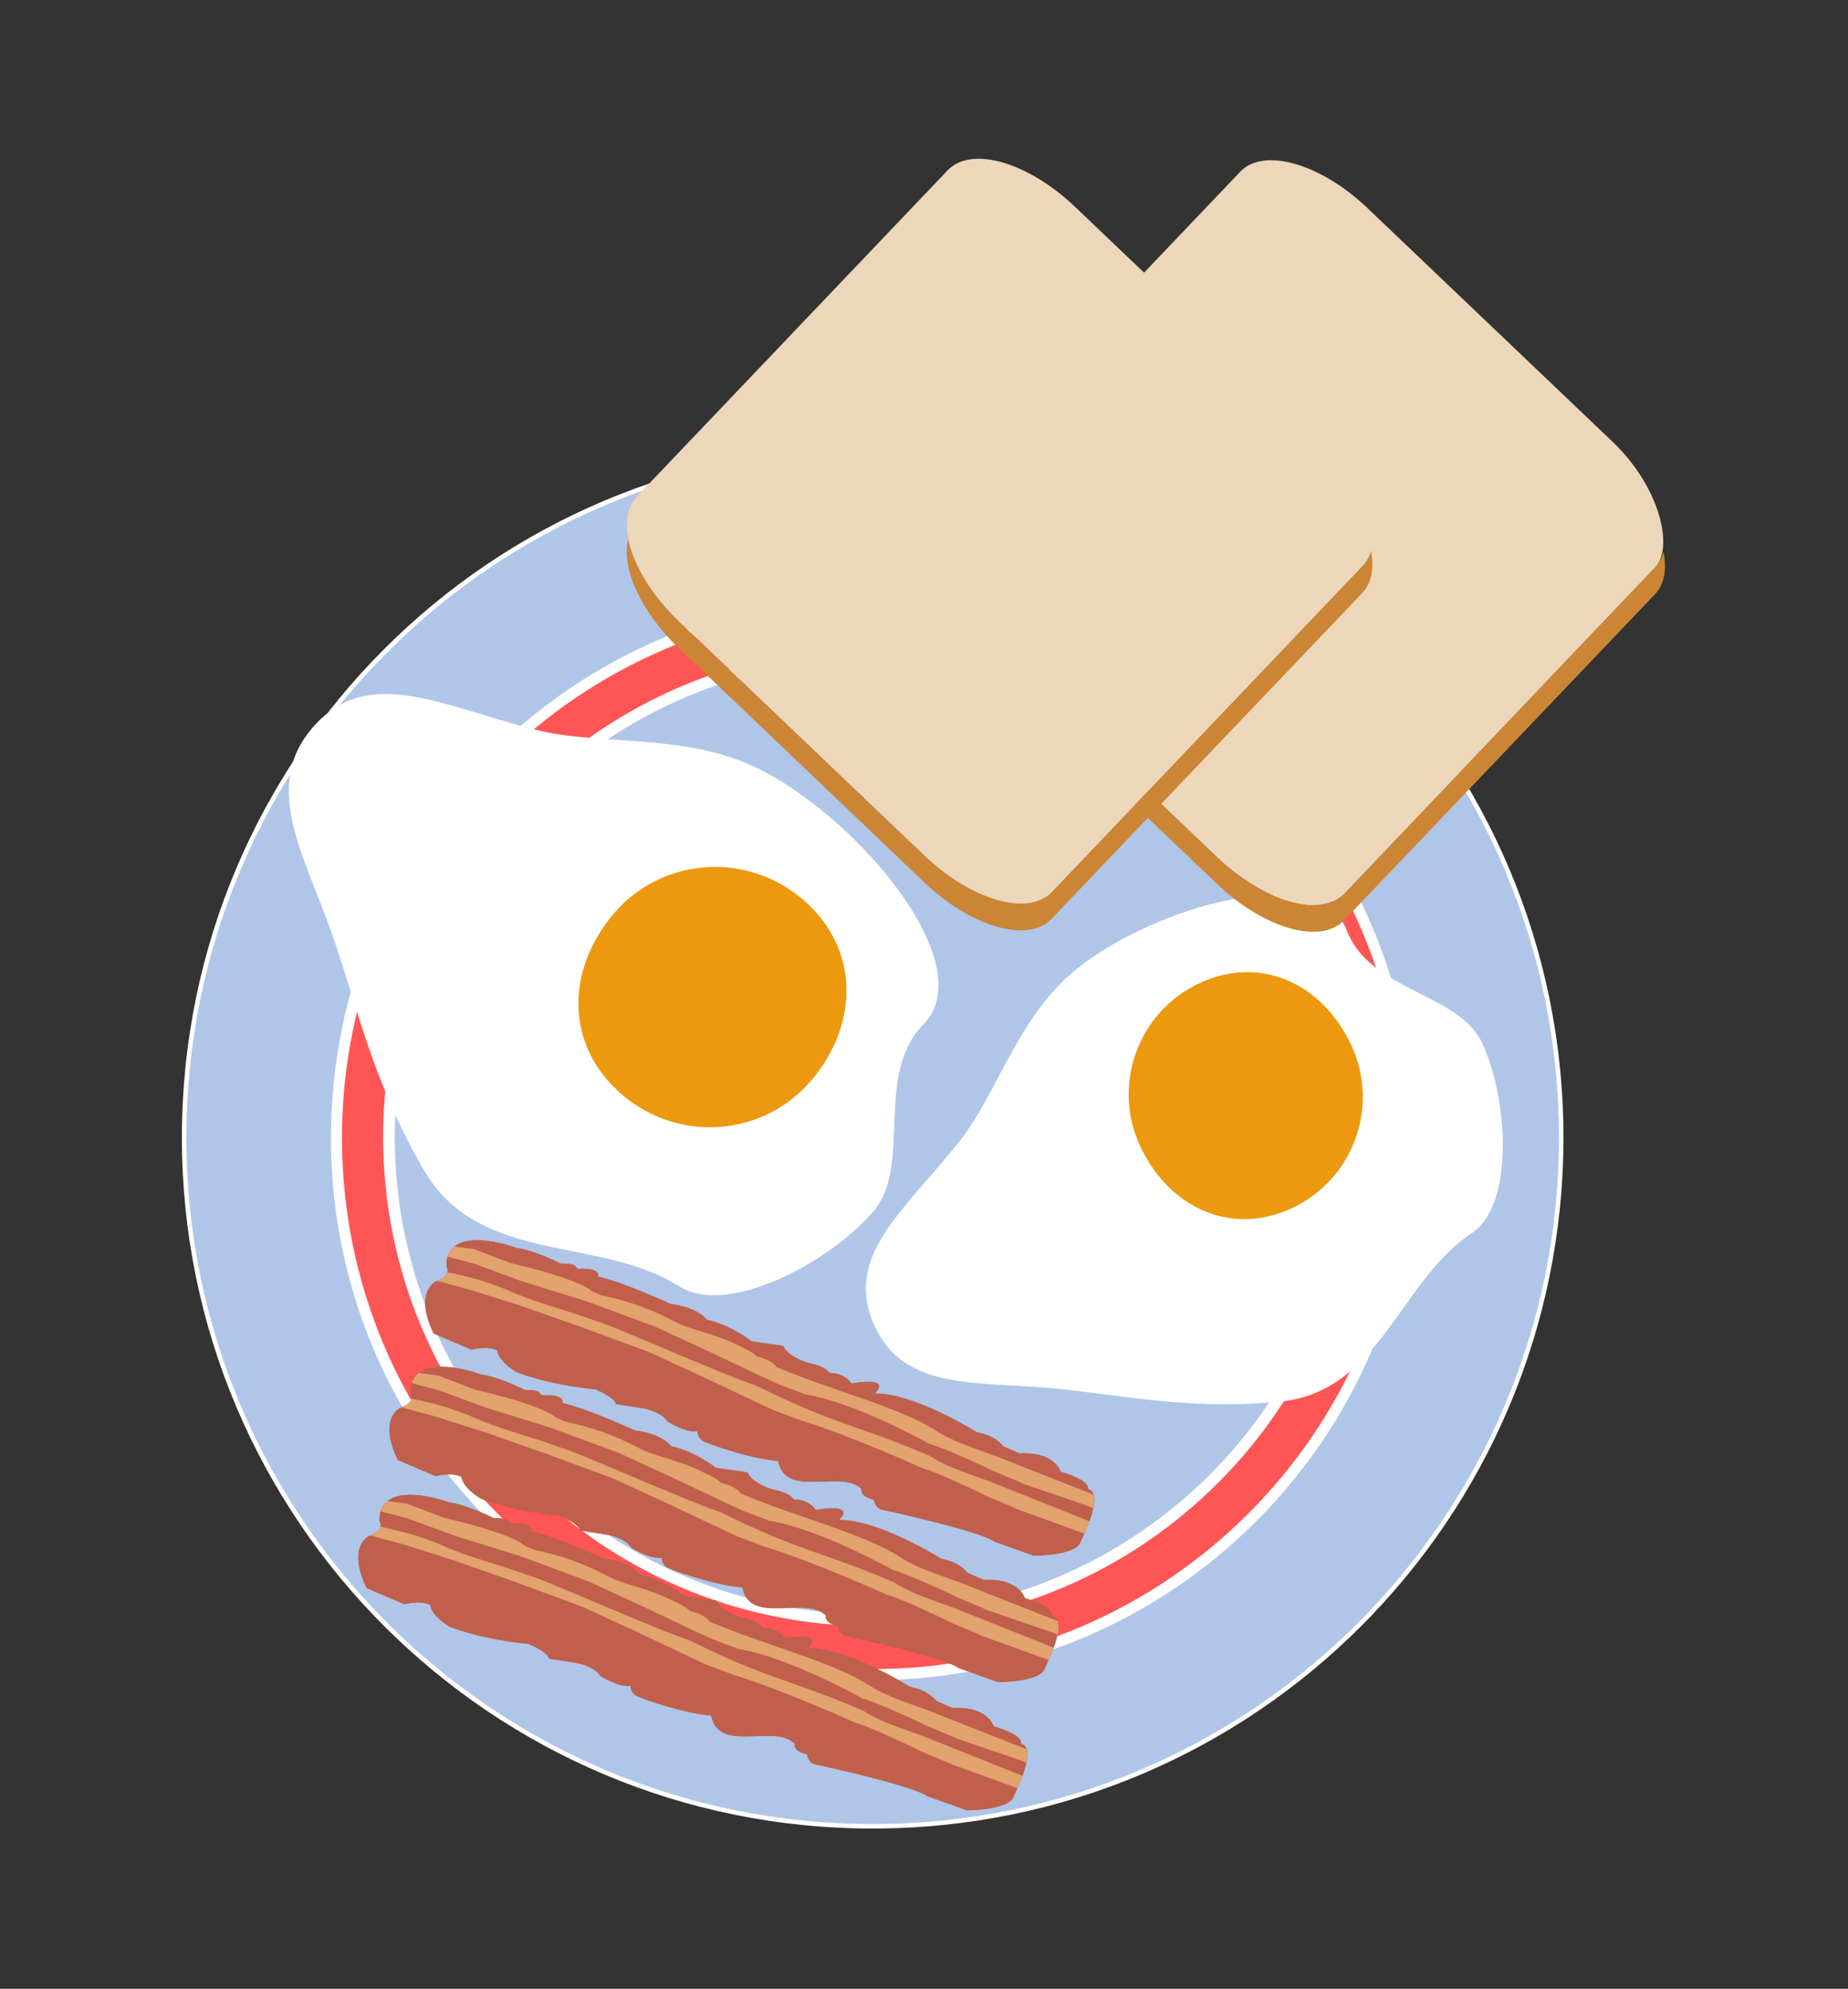 <?xml version="1.0" encoding="UTF-8" standalone="no"?>
<!-- Created with Inkscape (http://www.inkscape.org/) -->
<svg
    xmlns:inkscape="http://www.inkscape.org/namespaces/inkscape"
    xmlns:rdf="http://www.w3.org/1999/02/22-rdf-syntax-ns#"
    xmlns="http://www.w3.org/2000/svg"
    xmlns:sodipodi="http://sodipodi.sourceforge.net/DTD/sodipodi-0.dtd"
    xmlns:ns1="http://sozi.baierouge.fr"
    xmlns:cc="http://creativecommons.org/ns#"
    xmlns:xlink="http://www.w3.org/1999/xlink"
    xmlns:dc="http://purl.org/dc/elements/1.1/"
    id="svg2"
    sodipodi:docname="bull's eye eggs with toast and bacon.svg"
    viewBox="0 0 615.43 662.13"
    version="1.1"
    inkscape:version="0.48.4 r9939"
  >
  <rect x="0" y="0" width="615.43" height="662.13" fill="#333333" stroke="none"/>
  <sodipodi:namedview
      id="base"
      bordercolor="#666666"
      inkscape:pageshadow="2"
      inkscape:window-y="-8"
      fit-margin-left="0"
      pagecolor="#ffffff"
      inkscape:window-height="961"
      inkscape:window-maximized="1"
      inkscape:zoom="0.56182667"
      inkscape:window-x="-8"
      showgrid="false"
      borderopacity="1.0"
      inkscape:current-layer="layer1"
      inkscape:cx="575.82129"
      inkscape:cy="184.12445"
      fit-margin-top="0"
      fit-margin-right="0"
      fit-margin-bottom="0"
      inkscape:window-width="1280"
      inkscape:pageopacity="0.0"
      inkscape:document-units="px"
  />
  <g
      id="layer1"
      inkscape:label="Livello 1"
      inkscape:groupmode="layer"
      transform="translate(-63.817 -203.38)"
    >
    <g
        id="g3928"
        transform="matrix(.908 0 0 .908 6.319 67.782)"
      >
      <path
          id="path3030"
          sodipodi:rx="212.03014"
          sodipodi:ry="212.03014"
          style="stroke-linejoin:round;stroke:#ffffff;stroke-linecap:round;stroke-width:1.39;fill:#afc6e9"
          sodipodi:type="arc"
          d="m585.85 560.97c0 117.1-94.929 212.03-212.03 212.03s-212.03-94.929-212.03-212.03 94.929-212.03 212.03-212.03 212.03 94.929 212.03 212.03z"
          transform="matrix(1.191 0 0 1.191 -61.828 -101.67)"
          sodipodi:cy="560.97479"
          sodipodi:cx="373.81616"
      />
      <path
          id="path3032"
          sodipodi:rx="212.03014"
          sodipodi:ry="212.03014"
          style="stroke-linejoin:round;stroke:#ffffff;stroke-linecap:round;stroke-width:4.37;fill:#ff5555"
          sodipodi:type="arc"
          d="m585.85 560.97c0 117.1-94.929 212.03-212.03 212.03s-212.03-94.929-212.03-212.03 94.929-212.03 212.03-212.03 212.03 94.929 212.03 212.03z"
          transform="matrix(.928 0 0 .928 36.582 46.012)"
          sodipodi:cy="560.97479"
          sodipodi:cx="373.81616"
      />
      <path
          id="path3034"
          sodipodi:rx="212.03014"
          sodipodi:ry="212.03014"
          style="stroke-linejoin:round;stroke:#ffffff;stroke-linecap:round;stroke-width:5.108;fill:#afc6e9"
          sodipodi:type="arc"
          d="m585.85 560.97c0 117.1-94.929 212.03-212.03 212.03s-212.03-94.929-212.03-212.03 94.929-212.03 212.03-212.03 212.03 94.929 212.03 212.03z"
          transform="matrix(.836 0 0 .836 70.717 97.238)"
          sodipodi:cy="560.97479"
          sodipodi:cx="373.81616"
      />
      <path
          id="path2996"
          d="m383.72 593.43c-15.682 18.499-53.363 38.886-71.23 27.587-29.667-18.761-73.475-7.62-93.848-42.86-19.701-34.08-25.088-63.483-34.768-89.757-10.073-27.342-23.711-51.265-6.239-71.876 20.119-23.734 46.661-8.665 81.861 0.327 24.742 6.321 55.749 0.795 83.216 14.946 36.716 18.915 80.382 71.718 59.316 93.111-18.291 18.575-3.957 51.591-18.309 68.522z"
          sodipodi:nodetypes="sssssssss"
          style="fill:#ffffff"
          inkscape:connector-curvature="0"
      />
      <path
          id="path2999"
          d="m360.46 545.1c-17.36 20.479-48.111 22.764-68.684 5.104s-20.327-44.951-2.966-65.43c17.36-20.479 48.111-22.764 68.684-5.104s20.327 44.951 2.966 65.43z"
          sodipodi:nodetypes="sssss"
          style="stroke:#ec990f;stroke-width:1.146;fill:#ec990f"
          inkscape:connector-curvature="0"
      />
      <path
          id="path3135"
          sodipodi:nodetypes="sssssssss"
          style="fill:#ffffff"
          inkscape:connector-curvature="0"
          d="m606.92 531.77c9.393 20.075 12.136 59.165-3.837 69.731-26.522 17.544-33.682 58.216-70.316 61.765-35.427 3.432-61.662-3.264-86.92-5.2-26.285-2.015-51.082 0.235-61.548-22.132-12.051-25.756 10.263-42.104 30.801-67.963 14.436-18.176 21.448-46.066 43.351-63.533 29.278-23.348 89.07-39.596 98.84-13.942 8.482 22.274 41.032 22.901 49.628 41.275z"
      />
      <g
          id="g3103"
          transform="matrix(.861 0 0 .861 61.66 -231.33)"
        >
        <g
            id="g3767"
            transform="matrix(.521 0 0 .521 358.85 455.58)"
          >
          <path
              id="rect3756"
              d="m67.812 415.97c-5.974 23.116 10.084 59.36 41.656 89.469l200.53 191.22c38.385 36.605 84.745 49.876 103.94 29.75l254.09-266.44c7.808-8.187 9.87-20.594 7-34.906-1.291 4.975-3.601 9.342-7 12.906l-254.09 266.44c-19.2 20.12-65.55 6.85-103.94-29.75l-200.53-191.22c-22.771-21.72-37.472-46.6-41.658-67.47z"
              style="fill:#cb8535"
              inkscape:connector-curvature="0"
          />
          <rect
              id="rect3762"
              ry="50.199"
              style="fill:#ecd7ba"
              rx="95.742"
              transform="matrix(.724 .69 -.69 .724 0 0)"
              height="468.57"
              width="468.57"
              y="-194.27"
              x="317.12"
          />
        </g
        >
      </g
      >
      <g
          id="g3113"
          transform="matrix(.861 0 0 .861 -45.656 -231.85)"
        >
        <g
            id="g3115"
            transform="matrix(.521 0 0 .521 358.85 455.58)"
          >
          <path
              id="path3117"
              style="fill:#cb8535"
              inkscape:connector-curvature="0"
              d="m67.812 415.97c-5.974 23.116 10.084 59.36 41.656 89.469l200.53 191.22c38.385 36.605 84.745 49.876 103.94 29.75l254.09-266.44c7.808-8.187 9.87-20.594 7-34.906-1.291 4.975-3.601 9.342-7 12.906l-254.09 266.44c-19.2 20.12-65.55 6.85-103.94-29.75l-200.53-191.22c-22.771-21.72-37.472-46.6-41.658-67.47z"
          />
          <path
              id="rect3119"
              inkscape:connector-curvature="0"
              style="fill:#ecd7ba"
              transform="matrix(.724 .69 -.69 .724 0 0)"
              d="m412.87-194.27h277.09c53.041 0 95.743 22.389 95.743 50.199v368.17c0 27.81-42.701 50.199-95.743 50.199h-277.09c-53.041 0-95.742-22.389-95.742-50.199v-368.17c0-27.81 42.701-50.199 95.742-50.199z"
          />
        </g
        >
      </g
      >
      <path
          id="path3137"
          sodipodi:nodetypes="sssss"
          style="stroke:#ec990f;stroke-width:1.042;fill:#ec990f"
          inkscape:connector-curvature="0"
          d="m558.43 532.74c10.398 22.224 0.812 48.669-21.412 59.068-22.224 10.398-44.618-0.18-55.016-22.404s-0.812-48.669 21.412-59.068c22.224-10.398 44.618 0.18 55.016 22.404z"
      />
      <g
          id="g3872"
          inkscape:transform-center-x="182.6815"
          inkscape:transform-center-y="-54.491104"
          transform="matrix(.42 .317 -.271 .359 30.631 110.27)"
        >
        <path
            id="path3874"
            d="m1324.5 460.29s-0.793-7.566-22.346 1.993c0 0-11.461-10.549-30.48 8.32l-11.885 3.352s-8.862-3.377-20.606 3.738c0 0-51.64 5.047-73.519 25.299 0 0 4.231-21.105-16.789 4.574 0 0-8.079-3.852-16.518 4.059 0 0-4.262-3.015-15.734 3.585 0 0-13.516 6.439-21.563 1.519l-19.334 12.413s-18.942-0.419-34.057 8.039c0 0-9.612-3.972-26.869 7.532 0 0-35.623 8.987-52.032 17.879 0 0-1.033-8.12-14.234 4.775l-2.555-0.201s-0.957-2.219-9.123 5.177c0 0-20.367 4.293-31.089 11.488 0 0-50.227 17.485-31.383 46.301 0 0 7.601 2.742 0.565 15.051 0 0-8.221 17.575 20.453 34.838l27.653-8.007s7.514-11.199 14.974-12.22c0 0 3.653 6.183 19.323 4.737 0 0 21.454-6.351 51.304-27.583 0 0 12.94-4.341 17.953-0.731l18.279-11.424s10.928-5.571 17.235-2.395c0 0 15.669-1.446 21.008-8.53 0 0 3.414 5.628 8.862 3.377 0 0 27.413-8.561 48.618-23.507 20.307 21.334 38.108-26.141 58.328-22.743 0 0 1.098 5.982 11.243 0.885 0 0 3.447 4.559 8.112 2.782 0 0 62.776-34.184 76.368-34.722l27.718-10.145s24.739-21.635 19.954-32.73c0 0-6.36-43.376-17.832-36.776z"
            sodipodi:nodetypes="cccccccccccccccccccccccccccccccccccccc"
            style="stroke:#c05f4b;stroke-width:.482px;fill:#c05f4b"
            inkscape:connector-curvature="0"
        />
        <path
            id="path3876"
            d="m1330.2 461.1 2.752 3.522 1.662 3.096 0.811 2.011-2.895 0.682-46.765 17.912c-8.445 1.82-17.302 5.607-27.385 7.5 0 0-33.048 8.279-40.974 12.424 0 0-58.31 9.24-89.899 28.728l-18.901 6.548-19.617 4.888-31.725 7.682-41.826 10.651-48.428 17.087-45.146 18.965-33.414 11.837-17.365 8.345s-0.675-2.024-0.891-4.747c-0.103-1.299 0.354-3.317 0.308-4.532l11.639-7.909s18.815-6.477 26.512-8.956c0 0 42.778-22.804 57.088-21.677l7.072-2.019c8.227-4.535 25.904-14.054 51.579-18.823 12.849-2.386 28.382-12.374 44.656-15.508 0 0 13.18-3.794 15.43-2.009 0 0 9.918-5.651 15.985-3.03 39.861-11.685 85.08-34.23 115-36.882 17.177-1.259 37.974-11.532 51.616-15.276z"
            sodipodi:nodetypes="cccccccccccccccccscccccscccccc"
            style="stroke:#e2a36e;stroke-width:.482px;fill:#e2a36e"
            inkscape:connector-curvature="0"
        />
        <path
            id="path3878"
            sodipodi:nodetypes="cccccccccccccccccsccccccc"
            style="stroke:#e2a36e;stroke-width:.482px;fill:#e2a36e"
            inkscape:connector-curvature="0"
            d="m1339.1 480.42 0.879 4.098 0.889 3.693 0.489 2.249-1.569 0.523-46.256 16.702c-8.445 1.82-17.302 5.607-27.385 7.5 0 0-33.774 7.913-41.7 12.058 0 0-55.382 14.714-89.174 29.093l-18.901 6.548-19.617 4.888-31.725 7.683-41.826 10.651-48.428 17.087-42.993 16.05-35.567 14.752-20.676 9.789s2.034-3.103 2.311-5.856c0.139-1.383 0.164-3.292-0.304-4.322 15.394-8.408 24.463-12.522 39.461-17.364 23.344-6.096 37.227-14.356 63.572-23.743 8.226-4.535 89.214-26.035 116.84-36.819 60.032-13.051 71.337-23.793 125.81-39.433 17.177-1.259 37.975-11.532 51.616-15.276z"
        />
      </g
      >
      <g
          id="g3880"
          inkscape:transform-center-x="182.6815"
          inkscape:transform-center-y="-54.491105"
          transform="matrix(.42 .317 -.271 .359 17.519 156.64)"
        >
        <path
            id="path3882"
            sodipodi:nodetypes="cccccccccccccccccccccccccccccccccccccc"
            style="stroke:#c05f4b;stroke-width:.482px;fill:#c05f4b"
            inkscape:connector-curvature="0"
            d="m1324.5 460.29s-0.793-7.566-22.346 1.993c0 0-11.461-10.549-30.48 8.32l-11.885 3.352s-8.862-3.377-20.606 3.738c0 0-51.64 5.047-73.519 25.299 0 0 4.231-21.105-16.789 4.574 0 0-8.079-3.852-16.518 4.059 0 0-4.262-3.015-15.734 3.585 0 0-13.516 6.439-21.563 1.519l-19.334 12.413s-18.942-0.419-34.057 8.039c0 0-9.612-3.972-26.869 7.532 0 0-35.623 8.987-52.032 17.879 0 0-1.033-8.12-14.234 4.775l-2.555-0.201s-0.957-2.219-9.123 5.177c0 0-20.367 4.293-31.089 11.488 0 0-50.227 17.485-31.383 46.301 0 0 7.601 2.742 0.565 15.051 0 0-8.221 17.575 20.453 34.838l27.653-8.007s7.514-11.199 14.974-12.22c0 0 3.653 6.183 19.323 4.737 0 0 21.454-6.351 51.304-27.583 0 0 12.94-4.341 17.953-0.731l18.279-11.424s10.928-5.571 17.235-2.395c0 0 15.669-1.446 21.008-8.53 0 0 3.414 5.628 8.862 3.377 0 0 27.413-8.561 48.618-23.507 20.307 21.334 38.108-26.141 58.328-22.743 0 0 1.098 5.982 11.243 0.885 0 0 3.447 4.559 8.112 2.782 0 0 62.776-34.184 76.368-34.722l27.718-10.145s24.739-21.635 19.954-32.73c0 0-6.36-43.376-17.832-36.776z"
        />
        <path
            id="path3884"
            sodipodi:nodetypes="cccccccccccccccccscccccscccccc"
            style="stroke:#e2a36e;stroke-width:.482px;fill:#e2a36e"
            inkscape:connector-curvature="0"
            d="m1330.2 461.1 2.752 3.522 1.662 3.096 0.811 2.011-2.895 0.682-46.765 17.912c-8.445 1.82-17.302 5.607-27.385 7.5 0 0-33.048 8.279-40.974 12.424 0 0-58.31 9.24-89.899 28.728l-18.901 6.548-19.617 4.888-31.725 7.682-41.826 10.651-48.428 17.087-45.146 18.965-33.414 11.837-17.365 8.345s-0.675-2.024-0.891-4.747c-0.103-1.299 0.354-3.317 0.308-4.532l11.639-7.909s18.815-6.477 26.512-8.956c0 0 42.778-22.804 57.088-21.677l7.072-2.019c8.227-4.535 25.904-14.054 51.579-18.823 12.849-2.386 28.382-12.374 44.656-15.508 0 0 13.18-3.794 15.43-2.009 0 0 9.918-5.651 15.985-3.03 39.861-11.685 85.08-34.23 115-36.882 17.177-1.259 37.974-11.532 51.616-15.276z"
        />
        <path
            id="path3886"
            d="m1339.1 480.42 0.879 4.098 0.889 3.693 0.489 2.249-1.569 0.523-46.256 16.702c-8.445 1.82-17.302 5.607-27.385 7.5 0 0-33.774 7.913-41.7 12.058 0 0-55.382 14.714-89.174 29.093l-18.901 6.548-19.617 4.888-31.725 7.683-41.826 10.651-48.428 17.087-42.993 16.05-35.567 14.752-20.676 9.789s2.034-3.103 2.311-5.856c0.139-1.383 0.164-3.292-0.304-4.322 15.394-8.408 24.463-12.522 39.461-17.364 23.344-6.096 37.227-14.356 63.572-23.743 8.226-4.535 89.214-26.035 116.84-36.819 60.032-13.051 71.337-23.793 125.81-39.433 17.177-1.259 37.975-11.532 51.616-15.276z"
            sodipodi:nodetypes="cccccccccccccccccsccccccc"
            style="stroke:#e2a36e;stroke-width:.482px;fill:#e2a36e"
            inkscape:connector-curvature="0"
        />
      </g
      >
      <g
          id="g3920"
          inkscape:transform-center-x="182.6815"
          inkscape:transform-center-y="-54.4911"
          transform="matrix(.42 .317 -.271 .359 6.079 203.62)"
        >
        <path
            id="path3922"
            d="m1324.5 460.29s-0.793-7.566-22.346 1.993c0 0-11.461-10.549-30.48 8.32l-11.885 3.352s-8.862-3.377-20.606 3.738c0 0-51.64 5.047-73.519 25.299 0 0 4.231-21.105-16.789 4.574 0 0-8.079-3.852-16.518 4.059 0 0-4.262-3.015-15.734 3.585 0 0-13.516 6.439-21.563 1.519l-19.334 12.413s-18.942-0.419-34.057 8.039c0 0-9.612-3.972-26.869 7.532 0 0-35.623 8.987-52.032 17.879 0 0-1.033-8.12-14.234 4.775l-2.555-0.201s-0.957-2.219-9.123 5.177c0 0-20.367 4.293-31.089 11.488 0 0-50.227 17.485-31.383 46.301 0 0 7.601 2.742 0.565 15.051 0 0-8.221 17.575 20.453 34.838l27.653-8.007s7.514-11.199 14.974-12.22c0 0 3.653 6.183 19.323 4.737 0 0 21.454-6.351 51.304-27.583 0 0 12.94-4.341 17.953-0.731l18.279-11.424s10.928-5.571 17.235-2.395c0 0 15.669-1.446 21.008-8.53 0 0 3.414 5.628 8.862 3.377 0 0 27.413-8.561 48.618-23.507 20.307 21.334 38.108-26.141 58.328-22.743 0 0 1.098 5.982 11.243 0.885 0 0 3.447 4.559 8.112 2.782 0 0 62.776-34.184 76.368-34.722l27.718-10.145s24.739-21.635 19.954-32.73c0 0-6.36-43.376-17.832-36.776z"
            sodipodi:nodetypes="cccccccccccccccccccccccccccccccccccccc"
            style="stroke:#c05f4b;stroke-width:.482px;fill:#c05f4b"
            inkscape:connector-curvature="0"
        />
        <path
            id="path3924"
            d="m1330.2 461.1 2.752 3.522 1.662 3.096 0.811 2.011-2.895 0.682-46.765 17.912c-8.445 1.82-17.302 5.607-27.385 7.5 0 0-33.048 8.279-40.974 12.424 0 0-58.31 9.24-89.899 28.728l-18.901 6.548-19.617 4.888-31.725 7.682-41.826 10.651-48.428 17.087-45.146 18.965-33.414 11.837-17.365 8.345s-0.675-2.024-0.891-4.747c-0.103-1.299 0.354-3.317 0.308-4.532l11.639-7.909s18.815-6.477 26.512-8.956c0 0 42.778-22.804 57.088-21.677l7.072-2.019c8.227-4.535 25.904-14.054 51.579-18.823 12.849-2.386 28.382-12.374 44.656-15.508 0 0 13.18-3.794 15.43-2.009 0 0 9.918-5.651 15.985-3.03 39.861-11.685 85.08-34.23 115-36.882 17.177-1.259 37.974-11.532 51.616-15.276z"
            sodipodi:nodetypes="cccccccccccccccccscccccscccccc"
            style="stroke:#e2a36e;stroke-width:.482px;fill:#e2a36e"
            inkscape:connector-curvature="0"
        />
        <path
            id="path3926"
            sodipodi:nodetypes="cccccccccccccccccsccccccc"
            style="stroke:#e2a36e;stroke-width:.482px;fill:#e2a36e"
            inkscape:connector-curvature="0"
            d="m1339.1 480.42 0.879 4.098 0.889 3.693 0.489 2.249-1.569 0.523-46.256 16.702c-8.445 1.82-17.302 5.607-27.385 7.5 0 0-33.774 7.913-41.7 12.058 0 0-55.382 14.714-89.174 29.093l-18.901 6.548-19.617 4.888-31.725 7.683-41.826 10.651-48.428 17.087-42.993 16.05-35.567 14.752-20.676 9.789s2.034-3.103 2.311-5.856c0.139-1.383 0.164-3.292-0.304-4.322 15.394-8.408 24.463-12.522 39.461-17.364 23.344-6.096 37.227-14.356 63.572-23.743 8.226-4.535 89.214-26.035 116.84-36.819 60.032-13.051 71.337-23.793 125.81-39.433 17.177-1.259 37.975-11.532 51.616-15.276z"
        />
      </g
      >
    </g
    >
  </g
  >
</svg
>
